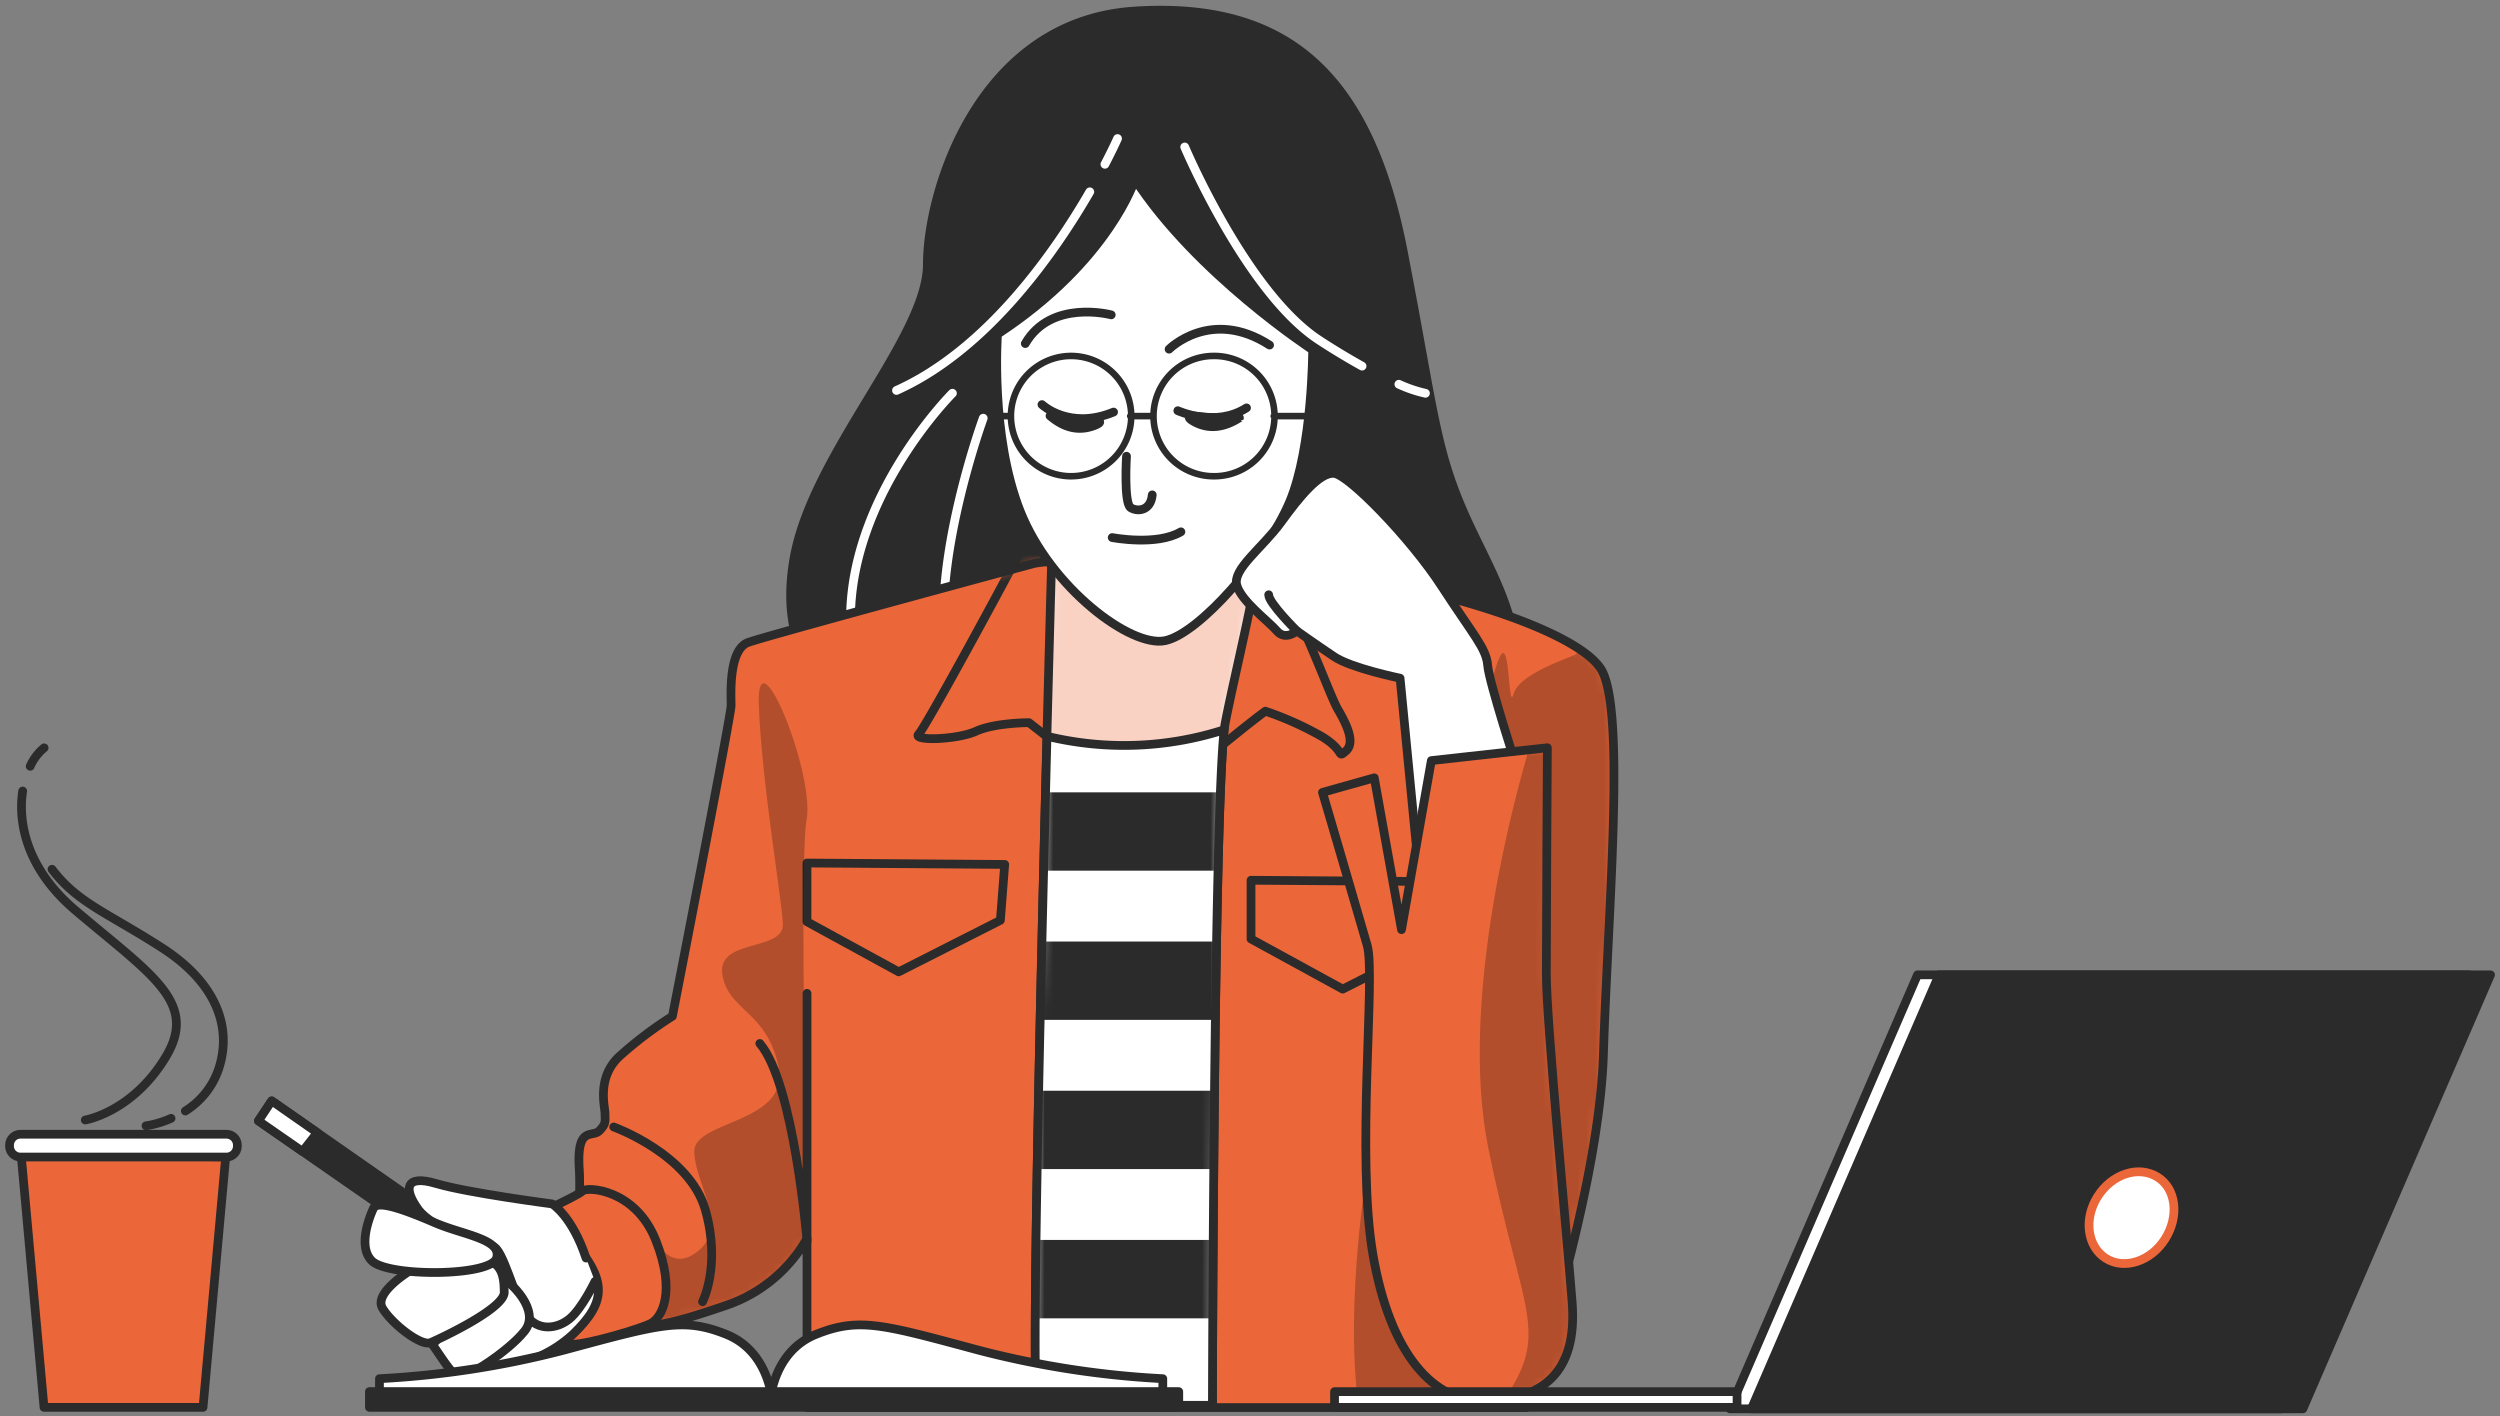 <?xml version="1.0" encoding="UTF-8"?> <svg xmlns="http://www.w3.org/2000/svg" width="286" height="162" fill="none"><rect width="100%" height="100%" fill="#808080" stroke="none"/> <path d="M23.224 161.004H5.036L2.305 130.85h23.65l-2.73 30.154z" fill="#EB673A" stroke="#2B2B2B" stroke-linecap="round" stroke-linejoin="round"></path> <path d="M25.91 129.756H2.336c-.688 0-1.246.558-1.246 1.246v.119c0 .689.558 1.247 1.246 1.247H25.91c.688 0 1.246-.558 1.246-1.247v-.119c0-.688-.558-1.246-1.246-1.246z" fill="#fff" stroke="#2B2B2B" stroke-linecap="round" stroke-linejoin="round"></path> <path d="M3.453 87.66a5.804 5.804 0 0 1 1.596-2.107M9.756 128.128s5.377-.896 9.183-7.17c3.807-6.273-1.562-9.389-10.302-16.806-5.437-4.6-6.623-9.815-6.043-13.656" stroke="#2B2B2B" stroke-linecap="round" stroke-linejoin="round"></path> <path d="M21.202 127.099a9.113 9.113 0 0 0 4.011-5.479c1.127-4.268-.444-9.184-6.717-13.213-6.273-4.028-9.636-5.121-12.547-8.962M16.7 128.793c.99-.154 1.954-.441 2.867-.854" stroke="#2B2B2B" stroke-linecap="round" stroke-linejoin="round"></path> <path d="M95.336 80.326c-4.063-4.533-5.718-9.577-4.49-16.499 2.135-11.95 15.245-25.238 15.245-33.594 0-8.356 5.846-27.817 23.71-28.969 17.864-1.152 26.929 7.827 30.727 27.492 3.798 19.665 3.61 23.105 8.032 32.28 1.818 3.781 3.875 7.596 4.626 11.77 1.493 8.28-7.494 12.325-13.853 14.604-17.856 6.384-40.201 10.6-57.015-.965a38.902 38.902 0 0 1-6.982-6.12z" fill="#2B2B2B" stroke="#2B2B2B" stroke-linecap="round" stroke-linejoin="round"></path> <path d="M160.031 43.959c.974.45 1.992.796 3.039 1.033M135.531 16.814s7.042 16.644 15.364 22.09a79.53 79.53 0 0 0 4.924 2.978M124.673 21.945c-4.045 6.99-11.753 18.07-22.114 22.721M127.845 15.85s-.495 1.126-1.443 2.944M108.958 44.988S95.814 58.081 97.436 73.445M112.481 47.842s-6.085 16.652-4.165 27.219" stroke="#fff" stroke-miterlimit="10" stroke-linecap="round"></path> <path d="M118.215 64.484S87.898 72.67 85.602 73.49c-2.296.82-1.963 6.069-1.963 7.212 0 1.144-6.717 35.558-6.717 35.558a44.624 44.624 0 0 0-6.068 4.592c-2.62 2.458-1.64 5.735-1.64 6.555 0 .819.163 1.144-.656 1.963-.82.819-2.62-.649-2.288 4.43.333 5.078-1.476 17.07 3.107 17.693 4.584.623 6.888.171 13.605-2.125a16.86 16.86 0 0 0 9.338-7.682v19.341h82.262s8.356-24.419 8.851-40.474c.495-16.055 2.62-39.663-.325-44.084-2.944-4.421-18.521-9.338-32.288-10.976-13.767-1.64-30.146-1.665-32.605-1.008z" fill="#EB673A"></path> <mask id="a" style="mask-type:luminance" maskUnits="userSpaceOnUse" x="66" y="64" width="119" height="98"> <path d="M118.215 64.483s-30.317 8.185-32.613 9.004c-2.296.82-1.963 6.069-1.963 7.212 0 1.144-6.717 35.558-6.717 35.558a44.624 44.624 0 0 0-6.068 4.592c-2.62 2.458-1.64 5.735-1.64 6.555 0 .819.163 1.144-.656 1.963-.82.819-2.62-.649-2.288 4.43.333 5.078-1.476 17.07 3.107 17.693 4.584.623 6.888.171 13.605-2.125a16.86 16.86 0 0 0 9.338-7.682v19.341h82.262s8.356-24.419 8.851-40.474c.495-16.055 2.62-39.663-.325-44.084-2.944-4.421-18.521-9.338-32.288-10.976-13.767-1.64-30.146-1.665-32.605-1.007z" fill="#fff"></path> </mask> <g mask="url(#a)"> <path d="M179.974 73.787c.426.504.606.93.239 1.101-1.127.538-6.419 2.245-7.059 4.49-.64 2.244-.375-6.829-1.604-4.174-1.23 2.654-2.894 13.161-9.628 34.346-5.386 16.908-8.305 38.519-6.487 51.45h19.145s8.355-24.42 8.851-40.474c.495-16.055 2.62-39.663-.325-44.084a10.183 10.183 0 0 0-3.132-2.655z" fill="#000" style="mix-blend-mode:multiply" opacity=".24"></path> <path d="M119.356 59.893a7.409 7.409 0 0 0-2.621 3.115c-1.143 2.288-10.814 20.152-11.633 20.971-.82.82 4.421.657 6.555-.324 2.134-.982 6.06-.982 6.06-.982l3.772 2.945 11.634 4.592s5.24-3.773 7.861-5.898c2.62-2.125 3.772-2.953 3.772-2.953a37.09 37.09 0 0 1 6.555 2.953c2.621 1.639 1.639 2.458 2.621 1.639.981-.82.495-2.458-.854-4.754-1.348-2.297-5.403-14.912-10.49-19.631-5.087-4.72-17.172-6.265-23.232-1.673zM143.117 100.701l22.618.162-.495 6.393-11.633 5.898-10.49-5.736v-6.717zM92.32 98.728l22.619.163-.495 6.393-11.634 5.897-10.49-5.735v-6.718z" fill="#EB673A" stroke="#2B2B2B" stroke-linecap="round" stroke-linejoin="round"></path> <path d="M92.59 147.745s-1.28-48.463-.316-53.926c.965-5.462-5.778-21.824-5.463-13.153.316 8.672 2.561 21.74 2.749 24.992.188 3.251-7.562 1.647-6.922 5.821.64 4.173 5.121 4.165 6.427 10.592 1.306 6.427-9.636 6.094-9.636 9.627 0 3.534 3.858 8.339.648 11.233-3.209 2.893-5.018-.982-5.018-.982a16.54 16.54 0 0 1 .631 9.525 52.568 52.568 0 0 0 7.315-2.065 16.859 16.859 0 0 0 9.337-7.682v6.965l.248-.947z" fill="#000" style="mix-blend-mode:multiply" opacity=".24"></path> </g> <path d="M118.215 64.484S87.898 72.67 85.603 73.49c-2.296.82-1.964 6.069-1.964 7.212 0 1.144-6.717 35.558-6.717 35.558a44.624 44.624 0 0 0-6.068 4.592c-2.62 2.458-1.64 5.735-1.64 6.555 0 .819.163 1.144-.656 1.963-.82.819-2.62-.649-2.288 4.43.333 5.078-1.476 17.07 3.107 17.693 4.584.623 6.888.171 13.605-2.125a16.86 16.86 0 0 0 9.338-7.682v19.341h82.262s8.356-24.419 8.851-40.474c.495-16.055 2.62-39.663-.325-44.084-2.944-4.421-18.521-9.338-32.288-10.976-13.767-1.64-30.146-1.665-32.605-1.008z" stroke="#2B2B2B" stroke-linecap="round" stroke-linejoin="round"></path> <path d="M92.325 113.637v28.354s-1.477-18.027-5.403-22.619M70.207 128.926s8.689 3.115 10.49 9.499c1.8 6.385-.325 10.49-.325 10.49" stroke="#2B2B2B" stroke-linecap="round" stroke-linejoin="round"></path> <path d="M59.81 139.67s6.342-2.885 6.828-3.414c.487-.53 6.069-.265 8.399 5.675 2.33 5.941.64 8.792-.52 9.432-1.161.64-7.247 2.415-8.928 2.415-1.682 0-8.749-11.906-5.779-14.108z" fill="#EB673A" stroke="#2B2B2B" stroke-linecap="round" stroke-linejoin="round"></path> <path d="M120.344 62.844s-2.782 97.924-1.638 97.924h19.997s.163-71.38 1.469-78.097c1.305-6.717 4.429-18.683 3.934-21.96-.495-3.278-22.772-1.477-22.772-1.477a13.05 13.05 0 0 0-.99 3.61z" fill="#fff"></path> <mask id="b" style="mask-type:luminance" maskUnits="userSpaceOnUse" x="118" y="58" width="27" height="103"> <path d="M120.344 62.846s-2.782 97.924-1.638 97.924h19.997s.163-71.38 1.469-78.097c1.305-6.717 4.429-18.683 3.934-21.96-.495-3.278-22.772-1.477-22.772-1.477a13.05 13.05 0 0 0-.99 3.61z" fill="#fff"></path> </mask> <g mask="url(#b)"> <path d="M120.344 62.846s-2.782 97.924-1.638 97.924h19.997s.163-71.38 1.469-78.097c1.305-6.717 4.429-18.683 3.934-21.96-.495-3.278-22.772-1.477-22.772-1.477a13.05 13.05 0 0 0-.99 3.61z" fill="#EB673A"></path> <path opacity=".7" d="M120.344 62.846s-2.782 97.924-1.638 97.924h19.997s.163-71.38 1.469-78.097c1.305-6.717 4.429-18.683 3.934-21.96-.495-3.278-22.772-1.477-22.772-1.477a13.05 13.05 0 0 0-.99 3.61z" fill="#fff"></path> </g> <path d="M120.344 62.844s-2.782 97.924-1.638 97.924h19.997s.163-71.38 1.469-78.097c1.305-6.717 4.429-18.683 3.934-21.96-.495-3.278-22.772-1.477-22.772-1.477a13.05 13.05 0 0 0-.99 3.61z" stroke="#2B2B2B" stroke-linecap="round" stroke-linejoin="round"></path> <path d="M140.049 83.484a37.439 37.439 0 0 1-20.272.743c-.751 29.276-1.877 76.543-1.075 76.543H138.7s.154-66.898 1.349-77.286z" fill="#fff"></path> <mask id="c" style="mask-type:luminance" maskUnits="userSpaceOnUse" x="118" y="83" width="23" height="78"> <path d="M140.049 83.482a37.439 37.439 0 0 1-20.272.743c-.751 29.276-1.877 76.544-1.075 76.544H138.7s.154-66.9 1.349-77.287z" fill="#fff"></path> </mask> <g mask="url(#c)" fill="#2B2B2B"> <path d="M138.746 150.814c0-2.681 0-5.711.051-8.962h-20.254c0 3.277-.077 6.299-.094 8.962h20.297zM118.862 124.779c-.06 3.073-.119 6.069-.171 8.962h20.195c0-2.927.051-5.932.085-8.962h-20.109zM119.208 107.711c-.068 2.979-.137 5.975-.196 8.962h20.032c.042-3.056.085-6.069.136-8.962h-19.972zM119.616 90.64c-.068 2.877-.145 5.881-.221 8.963h19.946c.077-3.355.171-6.393.273-8.962h-19.998z"></path> </g> <path d="M140.049 83.484a37.439 37.439 0 0 1-20.272.743c-.751 29.276-1.877 76.543-1.075 76.543H138.7s.154-66.898 1.349-77.286z" stroke="#2B2B2B" stroke-linecap="round" stroke-linejoin="round"></path> <path d="M129.846 20.527s-2.953 9.338-15.73 17.702c0 0-.853 11.634 2.62 20.314 3.474 8.68 12.615 15.568 16.55 14.749 3.935-.82 11.634-9.67 14.254-15.893 2.62-6.222 2.629-17.369 2.629-17.369s-13.281-8.654-20.323-19.503z" fill="#fff" stroke="#2B2B2B" stroke-linecap="round" stroke-linejoin="round"></path> <path d="M128.872 52.191s-.333 5.403.486 5.898c.819.495 2.296.325 2.458-1.476M127.234 61.497s5.079.982 7.861-.657M127.126 36.019s-6.88-1.835-9.833 3.286M133.742 39.946s4.771-4.805 11.497-.47M119.199 46.285s3.116 2.953 8.194.854M134.742 46.984s4.268 1.972 7.861-.324" stroke="#2B2B2B" stroke-linecap="round" stroke-linejoin="round"></path> <path d="M122.415 54.481a6.88 6.88 0 1 0 0-13.758 6.88 6.88 0 0 0 0 13.758zM138.84 54.481a6.88 6.88 0 1 0 .001-13.759 6.88 6.88 0 0 0-.001 13.76zM129.297 47.603h2.654M145.715 47.603h4.028M113.699 47.603h1.827" stroke="#2B2B2B" stroke-width=".75" stroke-linecap="round" stroke-linejoin="round"></path> <path d="M125.003 48.03s1.75.077.111.683c-1.639.606-3.294.308-4.993-1.135 0 0 3.252.427 4.882.453zM136.867 47.619s-1.707-.154-.196.657c1.511.811 3.226.743 5.121-.478-.026.043-3.303.043-4.925-.179z" fill="#2B2B2B" stroke="#2B2B2B" stroke-linecap="round" stroke-linejoin="round"></path> <path d="m162.789 104.624-2.62-27.04s-5.573-1.144-7.537-2.458c-1.963-1.314-4.267-2.945-4.267-2.945s-1.306 1.144-2.288 0c-.981-1.143-4.096-3.414-4.591-5.249-.496-1.835 2.953-4.267 5.078-7.203 2.125-2.937 4.43-5.736 6.068-5.574 1.639.162 8.681 7.34 12.317 12.948 3.636 5.608 5.078 7.042 5.24 9.013.163 1.972 3.414 11.95 3.414 11.95l.854 16.882-11.668-.324z" fill="#fff" stroke="#2B2B2B" stroke-linecap="round" stroke-linejoin="round"></path> <path d="M148.363 72.18s-3.226-3.183-3.226-4.139" stroke="#2B2B2B" stroke-linecap="round" stroke-linejoin="round"></path> <path d="m157.216 88.983 3.116 17.369 3.414-19.341 13.272-1.468s-.119 20.647-.119 25.887c0 5.241 2.295 29.173 2.953 37.555.657 8.382-3.773 11.096-9.833 11.301-6.06.204-10.985-5.403-12.948-16.712-1.963-11.309.325-31.956-.657-35.396-.981-3.439-5.121-17.531-5.121-17.531l5.923-1.664z" fill="#EB673A"></path> <mask id="d" style="mask-type:luminance" maskUnits="userSpaceOnUse" x="151" y="85" width="29" height="76"> <path d="m157.212 88.979 3.116 17.369 3.414-19.34 13.272-1.469s-.119 20.647-.119 25.887c0 5.241 2.296 29.174 2.953 37.555.657 8.382-3.773 11.096-9.833 11.301-6.06.204-10.985-5.403-12.948-16.712-1.963-11.309.325-31.956-.657-35.396-.981-3.439-5.121-17.53-5.121-17.53l5.923-1.665z" fill="#fff"></path> </mask> <g mask="url(#d)"> <path d="M172.101 160.077c4.942-.734 8.305-3.764 7.733-11.096-.657-8.356-2.953-32.28-2.953-37.555 0-5.274.162-25.887.162-25.887l-2.151.239c-1.238 4.122-8.134 28.32-4.626 45.595 3.858 18.94 7.067 20.86 1.929 28.567l-.094.137z" fill="#000" style="mix-blend-mode:multiply" opacity=".24"></path> </g> <path d="m157.216 88.983 3.116 17.369 3.414-19.341 13.272-1.468s-.119 20.647-.119 25.887c0 5.241 2.295 29.173 2.953 37.555.657 8.382-3.773 11.096-9.833 11.301-6.06.204-10.985-5.403-12.948-16.712-1.963-11.309.325-31.956-.657-35.396-.981-3.439-5.121-17.531-5.121-17.531l5.923-1.664z" stroke="#2B2B2B" stroke-linecap="round" stroke-linejoin="round"></path> <path d="M53.024 156.663s-.393 2.637 1.997 3.235c2.39.597 8.134-.896 8.612-2.125a1.87 1.87 0 0 0-.375-2.023h-5.24s-3.953-1.221-4.994.913z" fill="#fff" stroke="#2B2B2B" stroke-linecap="round" stroke-linejoin="round"></path> <path d="m29.563 128.227 21.722 15.09 1.621-2.159-21.824-15.219-1.52 2.288z" fill="#2B2B2B" stroke="#2B2B2B" stroke-linecap="round" stroke-linejoin="round"></path> <path d="m34.607 131.726 1.69-2.151-5.215-3.636-1.52 2.288 5.045 3.499zM56.432 156.433c3.4-.16 6.636-1.51 9.14-3.815 3.893-3.79 4.157-6.325-1.1-11.77-5.258-5.446-16.755.93-17.122 3.337-.367 2.407 9.082 12.248 9.082 12.248z" fill="#fff" stroke="#2B2B2B" stroke-linecap="round" stroke-linejoin="round"></path> <path d="M68.065 146.594s-1.485 3.098-2.894 4.267c-1.408 1.17-3.644 1.485-4.967-.401-1.323-1.886-2.68-7.741-3.832-7.861-1.153-.119-6.897-2.006-8.536-4.267-1.638-2.262-1.553-4.012 2.057-2.936 3.61 1.075 13.273 2.33 13.273 2.33s2.287 1.374 3.875 6.196" fill="#fff"></path> <path d="M68.065 146.594s-1.485 3.098-2.894 4.267c-1.408 1.17-3.644 1.485-4.967-.401-1.323-1.886-2.68-7.741-3.832-7.861-1.153-.119-6.897-2.006-8.536-4.267-1.638-2.262-1.553-4.012 2.057-2.936 3.61 1.075 13.273 2.33 13.273 2.33s2.287 1.374 3.875 6.196" stroke="#2B2B2B" stroke-linecap="round" stroke-linejoin="round"></path> <path d="M49.484 153.847c.512.632 2.194 3.491 2.988 3.687.794.196 5.667-2.902 7.545-5.266 1.877-2.364-1.622-5.642-2.62-6.103-1-.461-7.913 7.682-7.913 7.682z" fill="#fff" stroke="#2B2B2B" stroke-linecap="round" stroke-linejoin="round"></path> <path d="M46.998 145.314s-4.268 2.561-3.252 4.319 4.43 4.43 5.522 3.96c1.093-.469 8.45-3.892 8.416-5.761-.034-1.869-.154-4.097-3.918-3.79a33.721 33.721 0 0 0-6.768 1.272z" fill="#fff" stroke="#2B2B2B" stroke-linecap="round" stroke-linejoin="round"></path> <path d="M42.732 138.221s-2.074 4.216-.17 6.043c1.903 1.826 13.656 1.784 14.253-.367.598-2.151-3.806-2.612-7.041-4.003-3.235-1.392-6.59-2.672-7.042-1.673zM88.314 160.181s-.325-5.574-5.24-7.537c-4.917-1.963-7.546-1.152-18.522 1.801a105.045 105.045 0 0 1-21.142 3.277v2.459h44.904z" fill="#fff" stroke="#2B2B2B" stroke-linecap="round" stroke-linejoin="round"></path> <path d="M88.129 160.181s.324-5.574 5.24-7.537c4.917-1.963 7.537-1.152 18.522 1.801a104.952 104.952 0 0 0 21.133 3.277v2.459H88.129z" fill="#fff" stroke="#2B2B2B" stroke-linecap="round" stroke-linejoin="round"></path> <path d="M134.851 159.199h-92.59V161h92.59v-1.801z" fill="#2B2B2B" stroke="#2B2B2B" stroke-linecap="round" stroke-linejoin="round"></path> <path d="M282.457 111.518h-63.093l-21.466 49.649h63.093l21.466-49.649z" fill="#fff" stroke="#2B2B2B" stroke-linecap="round" stroke-linejoin="round"></path> <path d="M284.917 111.518h-63.092l-21.466 49.649h63.092l21.466-49.649z" fill="#2B2B2B" stroke="#2B2B2B" stroke-linecap="round" stroke-linejoin="round"></path> <path d="M247.688 141.732c-1.622 2.561-4.66 3.568-6.786 2.219-2.125-1.348-2.56-4.515-.921-7.084 1.638-2.569 4.66-3.559 6.828-2.219 2.168 1.34 2.501 4.524.879 7.084z" fill="#fff" stroke="#EB673A" stroke-linecap="round" stroke-linejoin="round"></path> <path d="M198.719 159.203h-46.047v1.801h46.047v-1.801z" fill="#fff" stroke="#2B2B2B" stroke-linecap="round" stroke-linejoin="round"></path> </svg> 